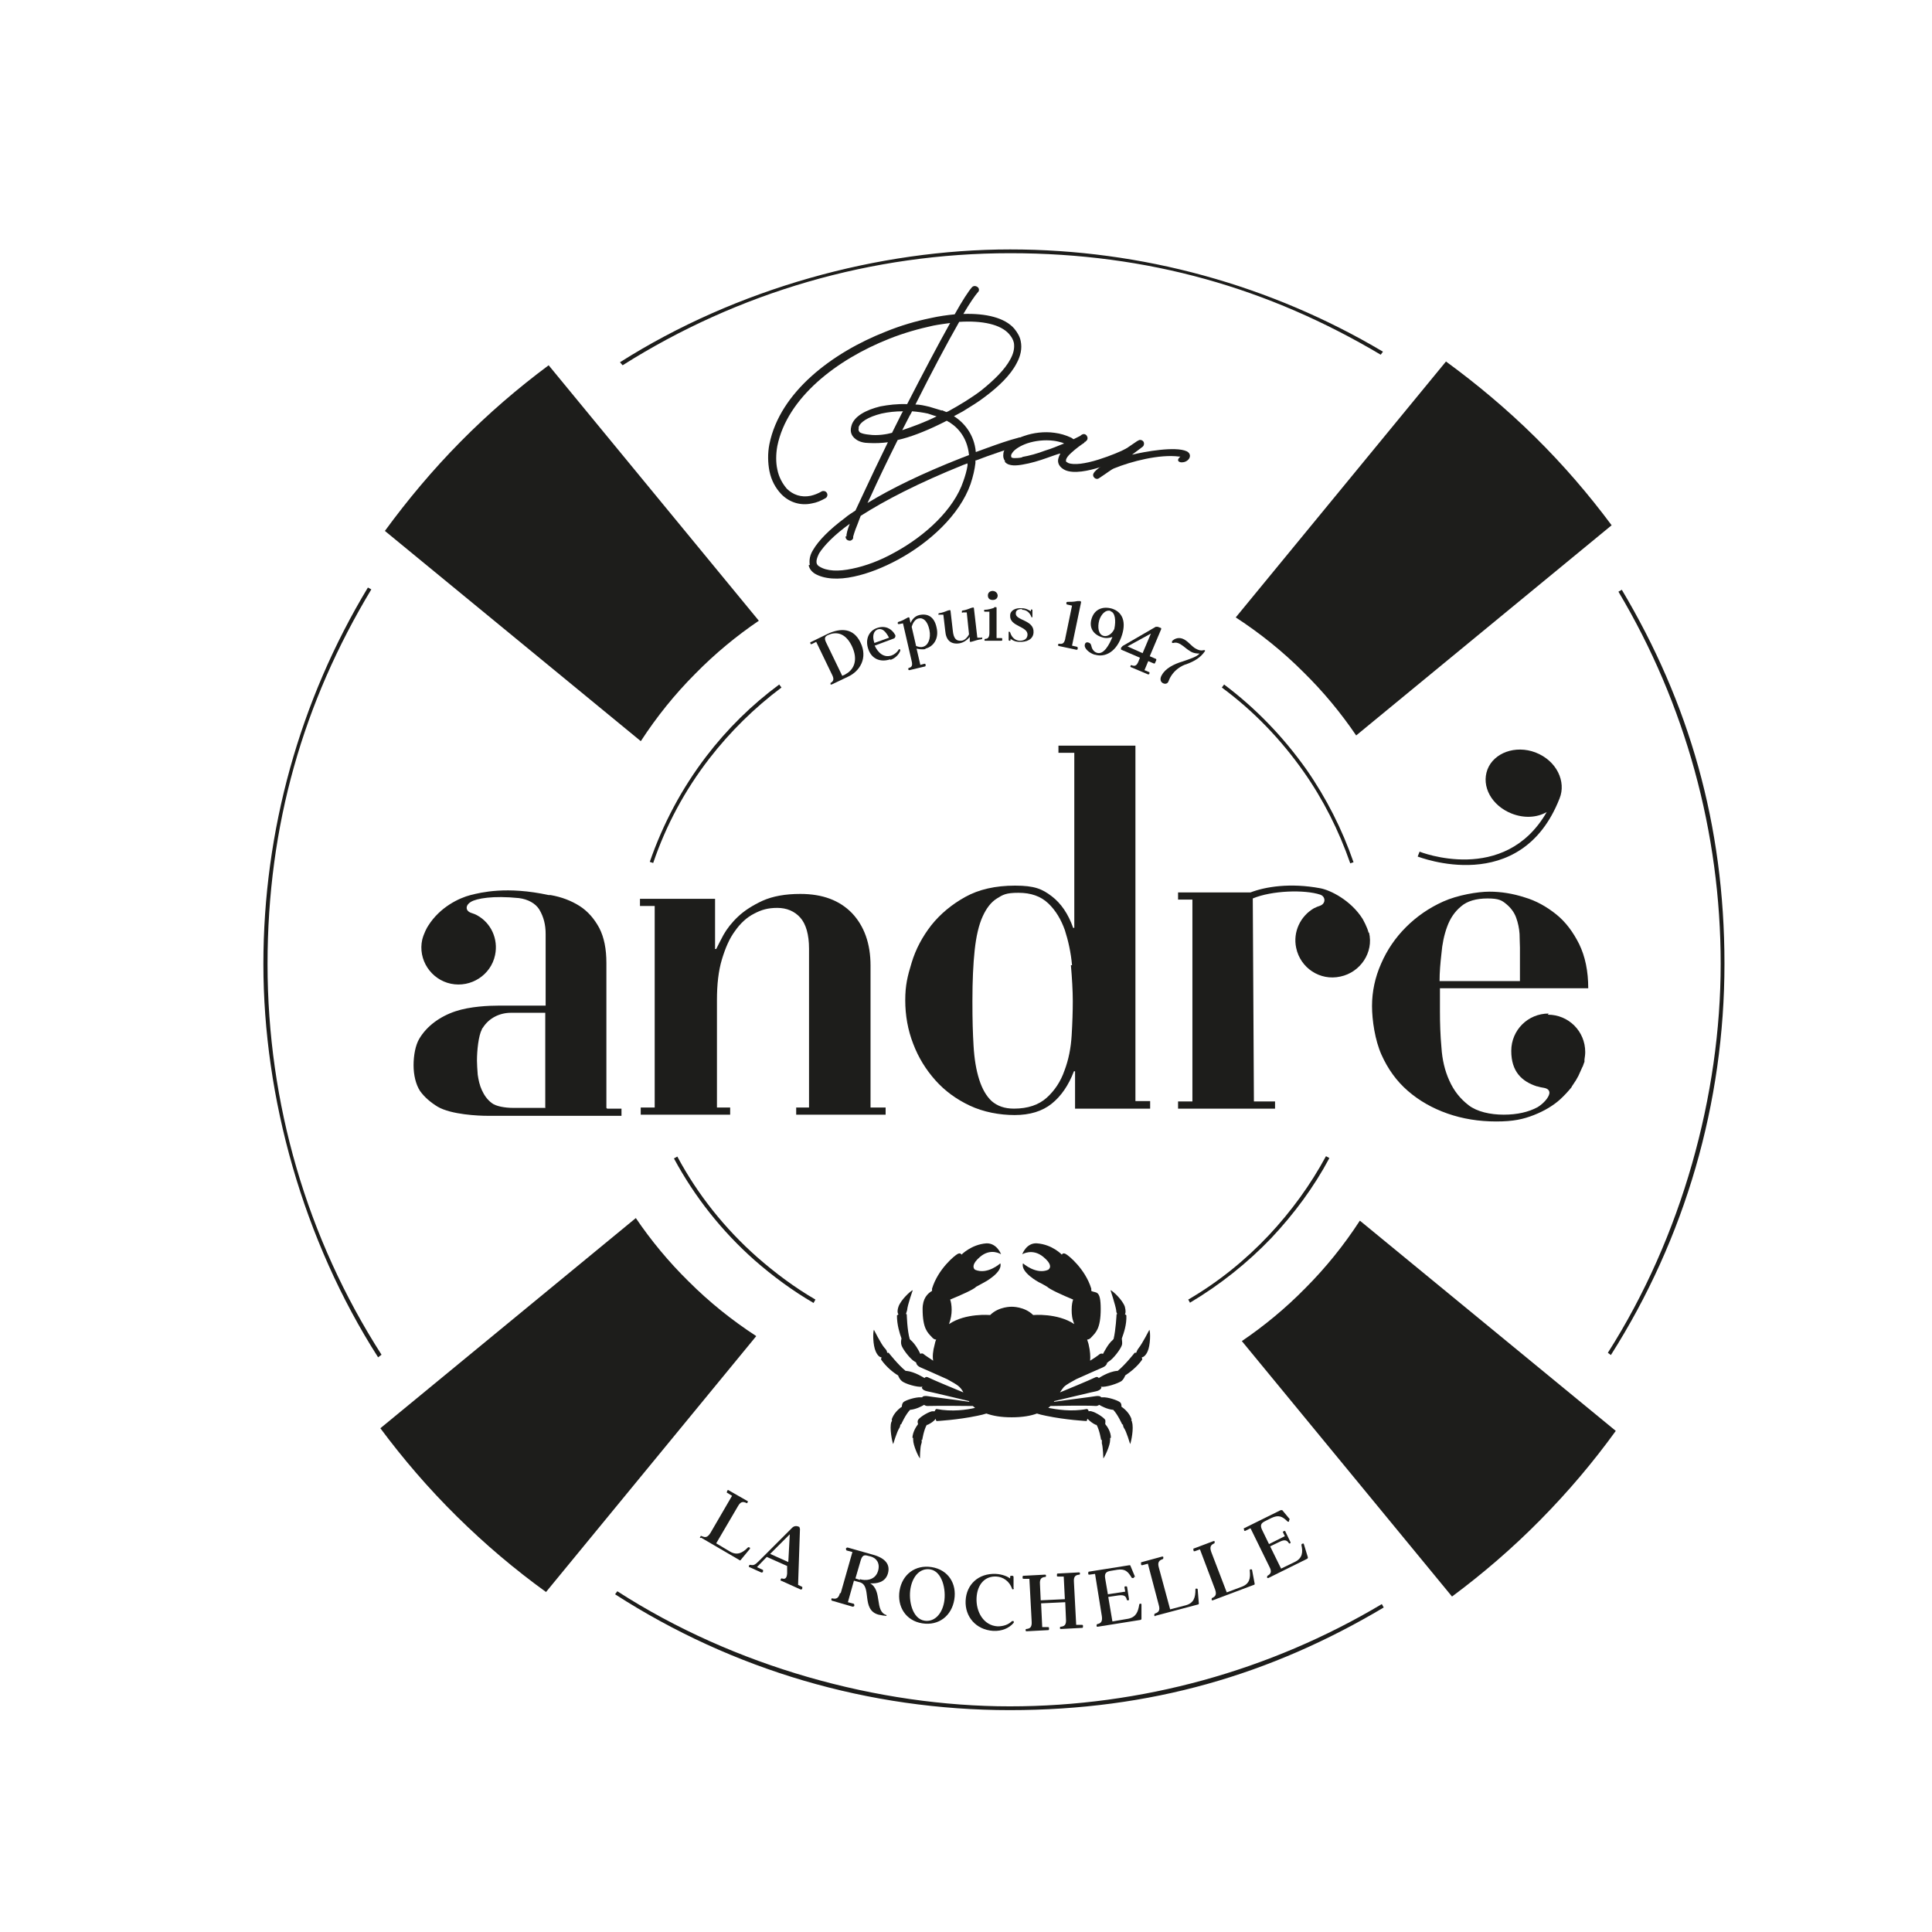 <?xml version="1.0" encoding="UTF-8"?>
<svg id="Calque_1" xmlns="http://www.w3.org/2000/svg" version="1.1" viewBox="0 0 512 512">
  <!-- Generator: Adobe Illustrator 29.2.1, SVG Export Plug-In . SVG Version: 2.1.0 Build 116)  -->
  <defs>
    <style>
      .st0 {
        fill: #1d1d1b;
      }
    </style>
  </defs>
  <g>
    <path class="st0" d="M284.1,255.8c-.3-3.4-1-6.5-1.9-9.3-1-2.8-2.4-5.2-4.4-7.1-2-1.9-4.6-2.8-7.9-2.8s-4.1.5-5.7,1.5c-1.6,1-2.8,2.6-3.8,4.8-1,2.2-1.7,5.2-2.1,8.9-.4,3.7-.6,8.2-.6,13.5s.1,8.3.3,11.8c.2,3.5.7,6.5,1.5,9,.8,2.5,1.9,4.4,3.3,5.7,1.5,1.3,3.4,2,5.9,2,3.7,0,6.6-1,8.7-2.9,2.1-1.9,3.7-4.3,4.7-7.2,1.1-2.9,1.7-6,1.9-9.3.2-3.3.3-6.4.3-9.1s-.2-6.1-.5-9.5M304.8,291.9v1.9h-19.9v-9.9h-.3c-1.4,3.7-3.4,6.6-5.9,8.6-2.5,2-5.8,3-9.8,3s-8.3-.8-11.9-2.5c-3.6-1.7-6.6-3.9-9.1-6.7-2.5-2.8-4.5-6-5.9-9.7-1.4-3.6-2.1-7.5-2.1-11.5s.6-6.4,1.7-10c1.1-3.6,2.8-6.8,5.2-9.9,2.4-3,5.4-5.5,9-7.5,3.6-2,8-3,13.2-3s7.2.9,9.7,2.8c2.5,1.9,4.4,4.7,5.7,8.4h.3v-46.4h-4.2v-1.9h20.4v94.2h3.9Z"/>
    <path class="st0" d="M173.5,293.6v-53.5h-3.9v-1.9h19.9v13.3h.3c.4-.8,1-2,1.9-3.7.9-1.6,2.2-3.3,3.9-4.9,1.7-1.6,3.9-3,6.5-4.2,2.7-1.2,6-1.8,10-1.8,5.9,0,10.4,1.7,13.7,5.1,3.2,3.4,4.9,8,4.9,13.9v37.6h4v1.9h-23.7v-1.9h3.4v-42.1c0-3.7-.8-6.5-2.3-8.2-1.5-1.7-3.6-2.6-6.1-2.6s-4.2.5-6.1,1.5c-2,1-3.7,2.6-5.1,4.6-1.5,2-2.6,4.6-3.5,7.6-.9,3-1.3,6.6-1.3,10.7v28.5h3.5v1.9h-23.7v-1.9h3.9Z"/>
    <path class="st0" d="M382,252.7c.2-2.5.7-4.9,1.5-7.1.8-2.2,2-4,3.7-5.4,1.6-1.4,4-2.1,7-2.1s3.8.5,5,1.5c1.2,1,2.1,2.2,2.6,3.6.5,1.4.8,2.8.9,4.3,0,1.4.1,2.6.1,3.6v8.9h-21.3c0-2.3.2-4.7.5-7.3M410.4,268.6c-5.5,0-9.9,4.4-9.9,9.9s2.8,8.1,6.8,9.4c0,0,0,0,0,0,0,0,0,0,.1,0,.6.2,1.2.3,1.8.4,1.1.2,1.5.8,1.4,1.5-.2,1.1-1.5,2.6-3.1,3.6-2.4,1.3-5.4,2-9,2s-7.1-.8-9.3-2.5c-2.2-1.7-3.9-3.8-5.1-6.5-1.2-2.6-1.9-5.6-2.1-8.8-.3-3.2-.4-6.5-.4-9.7v-6h39.3c0-4.5-.8-8.4-2.4-11.7-1.6-3.2-3.6-5.9-6.1-7.9-2.5-2-5.3-3.6-8.4-4.5-3.1-1-6.2-1.5-9.3-1.5s-8.4.9-12.2,2.6c-3.8,1.7-7.1,4-9.9,6.8-2.8,2.8-5,6-6.6,9.7-1.6,3.6-2.4,7.4-2.4,11.2s.8,9.1,2.5,12.9c1.7,3.8,4,7,7,9.6,3,2.6,6.5,4.6,10.5,6,4,1.4,8.3,2.1,12.9,2.1s7.2-.6,10-1.7c2.8-1.1,5.1-2.5,6.9-4.1,1.2-1.1,2.2-2.2,3.1-3.3,0,0,0,0,0-.1.1-.2.3-.4.4-.6.5-.7,1-1.5,1.4-2.3,0,0,0,0,0,0,.3-.7.6-1.3.9-2,0-.1.1-.2.2-.4.2-.4.3-.9.5-1.3,0,0,0-.2,0-.3,0,0,0,0,0,0,0,0,0-.1,0-.2,0,0,0,0,0-.1h0c.1-.7.2-1.3.2-2,0-5.5-4.4-9.9-9.9-9.9"/>
    <path class="st0" d="M144.4,293.6s-7.4,0-8.5,0c-2,0-4.5-.4-5.6-1.3-1.2-.9-2-2.1-2.6-3.4-.6-1.3-.9-2.7-1.1-4.1-.1-1.4-.2-2.7-.2-3.7,0-2.7.4-6.6,1.3-8.3,0-.2.2-.3.3-.5,1.6-2.5,4.4-3.9,7.4-3.9h9.1v25.3ZM160.7,293.6c0,0,0-38.4,0-38.4,0-3.7-.6-6.8-1.9-9.3-1.3-2.4-3-4.4-5.2-5.8-2.2-1.4-4.8-2.4-7.7-2.9-.2,0-.3,0-.5,0h0c-11.1-2.4-17.9-.7-20.7,0-3.1.8-8.1,3.2-11.2,8.1-.3.4-1.2,2.1-1.6,3.7-1.2,5.3,2.3,10.6,7.6,11.7,5.3,1.1,10.6-2.3,11.7-7.6.9-4.3-1.1-8.5-4.7-10.5,0,0,0,0,0,0,0,0,0,0,0,0-.5-.3-1.1-.5-1.7-.7-1.6-.6-1.4-2.1,0-2.9,1.5-.9,5.8-1.7,12.7-1h0c2.4.3,4.4,1.4,5.4,3,1.2,2,1.7,4.1,1.7,6.5v19h-12.4c-2.6,0-7.6.2-11.5,1.5-2.1.7-4,1.7-5.6,2.9-1.6,1.2-3,2.7-4,4.4-1,1.7-1.5,4.4-1.5,7s.6,5.1,1.7,6.8c1.2,1.7,2.9,3.1,4.7,4.2,3.6,2.1,10.9,2.4,13.1,2.4h1.2s21.3,0,21.3,0h13.1v-1.9h-3.8Z"/>
    <path class="st0" d="M362.7,247.2c-.4-1.6-1.4-3.3-1.6-3.7-3.1-4.9-8.5-7.6-11.2-8.1-8-1.5-14.6-.4-18.5,1.1h-19.2v1.9h3.8v53.5h-3.8v1.9h25.7v-1.9h-5.6l-.3-53.8c5-2.1,13.7-2.4,17.9-1,1.4.5,1.5,2.3,0,2.9-.6.2-1.1.4-1.7.7,0,0,0,0,0,0,0,0,0,0,0,0-3.6,2.1-5.6,6.3-4.7,10.5,1.1,5.3,6.3,8.8,11.7,7.6,5.3-1.1,8.9-6.4,7.6-11.7"/>
    <path class="st0" d="M409.9,215.2c-2.6,1.5-6,1.7-9.3.4-5.3-2.1-8.1-7.2-6.4-11.7,1.7-4.4,7.4-6.5,12.7-4.5,5.7,2.2,8.2,7.8,6.4,12.2-10.3,26.3-37.4,15.4-37.6,15.4l.5-1.3s22.5,9,33.7-10.5"/>
  </g>
  <path class="st0" d="M304.6,352.4s-1.9,3.7-2.8,4.8c-.4.5-.6,1-.7,1.3-.1,0-.3,0-.4,0,0,0-2.6,3.3-4.5,4.8,0,0-.2,0-.2,0-2.3.2-4.8,1.9-4.8,1.9-.4-.5-.9-.2-.9-.2-2.1,1-7,3-9.4,4,.3-.5.7-1,1-1.4.8-.8,2.1-1.4,3.3-2.1,3.1-1.4,6.3-2.8,7-3.1,1.2-.5,1.2-1.3,1.2-1.3,0,0,0,0,0,0,.2,0,.3-.2.3-.2,1.3-.7,3.3-3.4,3.6-4.4.2-.6,0-1.3,0-1.8.5-1.4,1.3-3.6,1.2-6.1,0,0-.1-.2-.4-.3.2-.2.3-.8,0-2-.6-1.8-3.2-4.2-3.8-4.4,0,0,1.3,4,1.5,5.3,0,.4.1.8.3,1,0,0-.1,0-.2.1,0,0-.2,4.2-.8,6.6,0,0-.1,0-.2.2-1.2,1-2.1,2.8-2.6,3.7-.4-.2-.8,0-.8,0-.6.5-1.5,1.1-2.6,1.8.1-1.2,0-2.6-.4-4.3-.1-.5-.3-.9-.4-1.3.4,0,.8-.2,1.2-.7,1-1.1,2.4-2.1,2.4-7.4s-1.3-4.1-2.5-4.8c0-.4,0-.6,0-.6-1.6-5.2-6-8.8-6.8-9.2-.8-.4-1,.2-1,.2,0,0-2.5-2.7-6.6-3-2.8-.2-3.9,2.9-3.9,2.9,0,0,2.7-1.7,5.6.7,2.2,1.8,1.9,2.8,1.5,3.2-.1.1-.2.2-.2.2-3.2,1.4-6.7-1.7-6.7-1.7-.7,2.4,4.2,5,4.2,5,.5.2,2.2,1.2,2.2,1.2.7.7,4,2.2,6.9,3.4-.2.5-.4,1.4-.4,2.7s.1,2.4.7,3.8c-4.5-3-10.9-2.4-10.9-2.4-2.3-2.3-5.7-2.2-5.7-2.2,0,0-3.4-.1-5.7,2.2,0,0-6.5-.6-10.9,2.4.5-1.4.7-2.6.7-3.8s-.2-2.2-.4-2.7c2.9-1.2,6.3-2.7,6.9-3.4,0,0,1.8-1,2.2-1.2,0,0,4.9-2.6,4.2-5,0,0-3.4,3.1-6.7,1.7,0,0,0,0-.2-.2-.3-.4-.6-1.4,1.5-3.2,2.9-2.5,5.6-.7,5.6-.7,0,0-1.1-3-3.9-2.9-4,.3-6.6,3-6.6,3,0,0-.2-.6-1-.2-.8.4-5.2,4-6.8,9.2,0,0,0,.3,0,.6-1.2.7-2.5,2-2.5,4.8,0,5.3,1.4,6.3,2.4,7.4.4.5.8.7,1.2.7-.2.4-.3.8-.4,1.3-.5,1.8-.6,3.2-.4,4.3-1-.7-2-1.3-2.6-1.8,0,0-.3-.3-.8,0-.4-.9-1.4-2.7-2.6-3.7,0,0-.1-.1-.2-.2-.7-2.3-.8-6.6-.8-6.6,0,0-.1,0-.2-.1.1-.3.2-.6.3-1,.1-1.4,1.5-5.3,1.5-5.3-.6.2-3.2,2.6-3.8,4.4-.4,1.2-.2,1.8,0,2-.2.2-.4.3-.4.3,0,2.5.7,4.7,1.2,6.1-.1.5-.2,1.2,0,1.8.3,1,2.3,3.7,3.6,4.4,0,0,.1,0,.3.2,0,0,0,0,0,0,0,0,0,.8,1.2,1.3.7.3,3.9,1.7,7,3.1,1.2.7,2.5,1.3,3.3,2.1.4.4.7.8,1,1.4-2.4-1-7.3-3-9.4-4,0,0-.5-.3-.9.2,0,0-2.6-1.7-4.8-1.9,0,0-.2,0-.2,0-1.9-1.5-4.5-4.8-4.5-4.8-.2,0-.3,0-.4,0,0-.4-.2-.8-.7-1.3-.9-1-2.8-4.8-2.8-4.8-.3.6-.3,4.1.5,5.8.6,1.3,1.2,1.5,1.5,1.5-.1.3-.1.6-.1.6,1.4,2,3.3,3.5,4.5,4.2.2.5.5,1.1,1,1.5.8.7,4,1.7,5.5,1.5,0,0,0,0,0,0,0,0-.1.1-.2.2,0,0,0,.7,1.4,1,1.1.2,7.3,1.7,11.1,2.6,0,0,0,.1.1.2-4.1-.6-9.9-1.3-11-1.5-1.4-.2-1.5.3-1.5.3,0,0,0,0,0,0-.2,0-.3,0-.3,0-1.5-.1-4.2.8-4.7,1.3-.3.3-.4.8-.4,1.2-.9.6-2.2,1.8-2.7,3.4,0,0,0,0,.1.2,0,.1-.1.3-.2.5-.5,1.5.2,5.1.5,5.8,0,0,1-3.3,1.6-4.2.2-.3.3-.7.3-1,0,0,.2,0,.2,0,0,0,1.2-2.7,2.4-3.9,0,0,.1,0,.2,0,1.5-.2,2.8-.9,3.5-1.3.4.3.8.3.8.3,3-.1,11.5,0,11.5,0,.2,0,.5,0,.6,0,.2.2.4.3.6.5-2.1.5-6.1,1.1-10.2.3,0,0-.3,0-.5.6-.4,0-.7,0-.7,0-1.3.3-3.4,1.7-3.7,2.3-.2.3-.1.8,0,1.1-.6.8-1.4,2.1-1.5,3.6,0,0,0,0,.2.1,0,.1,0,.3,0,.5,0,1.4,1.3,4.3,1.8,4.9,0,0,0-3.1.4-4,.1-.3.1-.7,0-.9,0,0,.1,0,.2,0,0,0,.4-2.6,1.2-4,0,0,.1,0,.2,0,.9-.4,1.7-1,2.2-1.6,0,.2,0,.4.2.6,0,0,5.6-.3,10.8-1.4,1-.2,1.8-.4,2.4-.6,1.7.6,3.8,1,6.7,1s5.1-.4,6.7-1c.6.2,1.4.4,2.4.6,5.2,1.1,10.8,1.4,10.8,1.4,0-.2.1-.4.2-.6.5.5,1.3,1.2,2.2,1.6,0,0,.1,0,.2,0,.8,1.4,1.2,4,1.2,4,0,0,.1,0,.2,0,0,.3,0,.6,0,.9.3.9.4,4,.4,4,.4-.5,1.8-3.4,1.8-4.9,0-.2,0-.4,0-.5.1,0,.2-.1.2-.1,0-1.5-.9-2.9-1.5-3.6,0-.3.1-.8,0-1.1-.3-.6-2.4-2-3.7-2.3,0,0-.3-.1-.7,0-.1-.6-.5-.6-.5-.6-4.1.8-8.1.1-10.2-.3.2-.2.4-.3.6-.5.2,0,.4,0,.6,0,0,0,8.5-.2,11.5,0,0,0,.4,0,.8-.3.7.4,2,1.1,3.5,1.3,0,0,.1,0,.2,0,1.2,1.2,2.4,3.9,2.4,3.9,0,0,.2,0,.2,0,0,.3.1.7.3,1,.6.8,1.6,4.2,1.6,4.2.3-.7,1-4.2.5-5.8,0-.2-.1-.4-.2-.5,0-.1.1-.2.1-.2-.5-1.6-1.8-2.8-2.7-3.4,0-.4,0-.9-.4-1.2-.6-.5-3.2-1.4-4.7-1.3,0,0-.1,0-.3,0,0,0,0,0,0,0,0,0-.1-.5-1.5-.3-1.1.2-6.9.9-11,1.5,0,0,0-.1.1-.2,3.9-.9,10-2.4,11.1-2.6,1.3-.3,1.4-1,1.4-1,0,0-.1-.1-.2-.2,0,0,0,0,0,0,1.5.2,4.6-.9,5.5-1.5.5-.4.8-1,1-1.5,1.2-.8,3.1-2.2,4.5-4.2,0,0,0-.2-.1-.6.2,0,.9-.2,1.5-1.5.8-1.7.8-5.2.5-5.8"/>
  <g>
    <path class="st0" d="M224,178.7c2.2-1.1,3.6-3.7,1.7-7.6-1.8-3.6-4.3-3.7-6.3-2.8h0c-.8.4-1,.8-.5,1.9l4.3,8.9.9-.4ZM220.5,178.8l-4.2-8.7-1.2.6c-.1,0-.2,0-.3,0v-.2c-.2-.1-.1-.2,0-.3l4.5-2.2c3.6-1.7,6.9-1.5,8.7,2.2,2.1,4.2-.2,7.7-3.2,9.1l-4.4,2.1c-.1,0-.2,0-.3,0h0c0-.2,0-.3,0-.4.7-.4,1-.9.5-2"/>
    <path class="st0" d="M235.6,169c-.9-1.7-1.8-2.6-3-2.2-1.1.4-1.5,1.8-.9,3.5,0,0,0,.1,0,.1l3.9-1.4ZM236,174.7c-2.6.9-5,0-5.9-2.7-.9-2.6.2-4.9,2.4-5.6,2.1-.7,3.8.2,4.7,1.8.2.3.1.8-.3,1l-5.1,1.9c.9,1.9,2.4,3.3,4.5,2.6.8-.3,1.5-.9,1.9-1.6,0-.1.2-.1.3,0h0c0,0,.1.2.1.3-.4,1.1-1.4,2.1-2.7,2.5"/>
    <path class="st0" d="M242.8,171.2c.5.2,1.2.4,1.8.2,1.3-.3,2.2-2.1,1.7-4.5-.5-2.3-1.6-3.3-2.9-3-.9.2-1.5,1.2-1.8,2.2l1.2,5.2ZM245.3,172c-1,.2-1.8,0-2.4-.1l1,4.3,1.1-.3c.1,0,.2,0,.3.2v.2c0,.1,0,.2-.1.3l-4.2,1c-.1,0-.2,0-.3-.2h0c0-.2,0-.4.2-.4.7-.2,1-.6.7-1.8l-2.3-10-1.1.2c-.1,0-.2,0-.3-.2h0c0-.2,0-.3.2-.4.8-.2,1.7-.7,2.2-1,.1,0,.3-.2.4-.2h0c.1,0,.2,0,.3.1l.3,1.4c.4-.9,1.1-1.8,2.3-2.1,2.2-.5,4,.4,4.6,3.3.7,2.9-.8,5.1-3,5.6"/>
    <path class="st0" d="M255.1,162.4c-.1,0-.2,0-.2-.2h0c0-.3,0-.4.2-.4.8-.1,1.8-.5,2.3-.7.1,0,.3-.1.4-.1h.1c.1,0,.2,0,.2.2l.9,7.8h1.1c.1-.2.2,0,.2,0h0c0,.3,0,.4-.2.4-.8.1-1.8.4-2.4.6-.1,0-.3.1-.4.1h-.1c-.1,0-.2,0-.2-.2v-1.1c-.7.8-1.6,1.5-2.8,1.7-2.2.3-3.5-.8-3.7-3.3l-.5-4.3h-1.1c-.1.1-.2,0-.2,0h0c0-.3,0-.4.2-.4.8-.1,1.8-.5,2.3-.7.1,0,.3-.1.4-.1h.1c.1,0,.2,0,.2.2l.6,5.2c.2,2.1.9,2.8,2.2,2.7.9,0,1.7-.9,2.1-1.7l-.6-5.8h-1.1Z"/>
    <path class="st0" d="M263,156.6c.7,0,1.3.4,1.4,1.2,0,.8-.6,1.2-1.3,1.2-.8,0-1.3-.4-1.3-1.2,0-.7.5-1.2,1.3-1.2M263.5,160.9c.1,0,.3,0,.4,0h0c.1,0,.2,0,.2.2v8c.1,0,1.3,0,1.3,0,.1,0,.2,0,.2.2v.3c0,.1,0,.2-.2.2h-4.3c-.1,0-.2,0-.2-.1h0c0-.3,0-.3.2-.4.7,0,1.1-.4,1.1-1.6v-5.6c0,0-1.2,0-1.2,0-.1,0-.2,0-.2-.2h0c0-.3,0-.3.2-.3.8,0,1.8-.3,2.4-.5"/>
    <path class="st0" d="M270.8,161.4c-.9,0-1.6.3-1.6,1.1-.2,2,4.9,1.7,4.7,5.1-.1,1.9-1.9,2.6-3.8,2.5-1.1,0-1.9-.5-2.3-.8v.3c0,.1,0,.2-.2.2h-.1c-.1,0-.2-.1-.2-.2v-2c0-.1,0-.2.1-.2.1,0,.2,0,.3.2.5,1.6,1.6,2.2,2.6,2.2,1,0,1.9-.4,2-1.5.2-2.4-4.8-2.2-4.6-5.2,0-1.3,1.4-2.1,3.2-1.9,1,0,1.8.5,2.3.8v-.3c0-.1,0-.2.2-.2h0c.1,0,.2.1.2.2v1.7c0,.1,0,.2-.1.2-.1,0-.2,0-.2-.2-.5-1.2-1.4-1.8-2.4-1.8"/>
    <path class="st0" d="M282.3,169.2l1.8-8.7-1.3-.3c-.1,0-.2-.1-.2-.3v-.2c0-.1.2-.2.3-.2,1,0,1.6,0,2.6-.2.1,0,.3,0,.4,0h.4c.1,0,.2.2.2.3l-2.4,11.5,1.3.3c.1,0,.2.1.2.3v.3c0,.1-.2.2-.3.2l-4.7-1c-.1,0-.2-.1-.2-.3h0c0-.2.1-.3.3-.3.8.1,1.3,0,1.6-1.3"/>
    <path class="st0" d="M294.3,161.9c-1.3-.4-2.5.9-3,2.5-.5,1.9-.2,3.7,1.1,4.1.9.3,2.2-.3,2.9-1.8.5-2.3.2-4.4-1-4.7M290.1,173.5c-1.4-.4-2.9-1.7-2.6-2.7.1-.5.5-.7,1-.5.4.1.6.4.7.8.1.6.5,1.6,1.5,1.9,1.8.6,3.3-2.2,4.1-4.2-.8.3-1.8.4-2.7.1-2.3-.7-3.6-2.5-2.8-5,.8-2.5,3-3.3,5.4-2.6,2.5.8,3.8,3.1,2.7,6.8-1.4,4.7-4.6,6.2-7.2,5.4"/>
    <path class="st0" d="M302.8,173.1l2.2-5.2h0s-6.2,3.4-6.2,3.4h0s4,1.8,4,1.8ZM304.9,174l1.4.6c.1,0,.2.2.1.4l-.3.7c0,.1-.2.2-.4.1l-1.4-.6-1,2.4,1.2.5c.1,0,.2.2.1.3v.2c-.2.1-.3.2-.4.1l-4.5-1.9c-.1,0-.2-.2-.1-.3h0c0-.2.2-.3.3-.2.8.3,1.3.2,1.8-1l.4-1-4.9-2.1c-.1,0-.2-.2-.1-.4v-.2c.2-.1.3-.3.4-.4l8.8-5.1c.1,0,.3,0,.5,0l.8.3c.1,0,.2.2.1.4l-3,7.1Z"/>
    <path class="st0" d="M314.1,176.1c-2,.8-3.2,2.1-3.9,3.3-.3.5-.4.9-.6,1.3-.3.6-1,.6-1.5.3-.8-.5-.6-1.5-.2-2.1.9-1.7,3.1-2.9,5.5-3.6,2-.7,3.7-1.2,4.5-2.1h0c-.8,0-1.6-.1-2.3-.5-1.2-.7-1.8-1.4-2.8-2-.7-.4-1.3-.5-1.9-.3-.1,0-.2,0-.3,0h0c0-.2,0-.4,0-.5.7-.7,1.9-1.2,3.3-.4,1.2.7,2,1.9,3,2.4.7.4,1.4.6,2,.4.1,0,.3,0,.4,0h0c0,.1.1.2,0,.3-1.1,1.6-2.6,2.6-5.1,3.5"/>
  </g>
  <path class="st0" d="M249.6,108.7l1.2.5.5-.2c3.1-1.7,6.2-3.6,8.7-5.5,3.5-2.8,6.3-5.6,7.7-8.2.9-1.6,1.2-3,1-4.4-.2-.9-.6-1.6-1.3-2.4-2.2-2.5-7-3.6-13.2-3.2-3.2,5.6-7.4,13.5-11.6,21.9,1.2,0,2.4.3,3.7.6,1.1.3,2.2.7,3.3,1M248.4,110.4l-1-.3c-.5-.2-1-.3-1.5-.5-1.4-.3-2.8-.5-4.2-.6-.2.5-.5.9-.7,1.3l-1.9,3.7c2.7-.9,6-2.1,9.2-3.7h.2ZM256.8,120.6c-.5-5.2-3.6-7.9-5.9-9.1l-1.8.9c-4.1,2-8,3.5-11.2,4.2-2.7,5.4-5.2,10.6-7.1,14.8l-.9,1.9c6.2-3.8,14.4-7.8,24.8-11.9l2.1-.8ZM227.6,113.3c-.2.7,0,1,.3,1.3.5.3,1.4.5,2.5.6,2.1.3,4.6-.1,6-.5l2.6-5.2.3-.5c-2,0-3.9.2-5.7.6-3.6.9-5.8,2.3-6.1,3.8M224.3,142.2c0-.7.3-1.9.9-3.4-4.3,3.1-6.8,5.8-8.1,7.8-.7,1.4-1.2,2.8,0,3.5,2,1.3,5.1,1.4,8.8.6,3.4-.7,7.3-2.1,11.2-4.3,8.1-4.4,15.7-11.4,18.2-18.9.5-1.4.9-2.8,1.1-4.1v-.6c0,0-1.1.4-1.1.4-11.9,4.8-20.8,9.4-27.2,13.5-.3.8-.6,1.5-.8,2.1-1,2.4-1.1,3.2-1.2,3.4v.3c0,.4-.4.7-.8.8-.6,0-1.1-.3-1.2-.9,0,0,0-.2,0-.3M214.6,149.7c-.2-1.2,0-2.6.9-4,1.4-2.4,4.2-5.3,8.5-8.5.8-.7,1.8-1.3,2.7-1.9l2.2-4.7c1.8-3.9,4-8.5,6.4-13.4-1.5.2-3.3.3-5,.2-1.3,0-2.6-.3-3.5-1-1.1-.8-1.6-1.9-1.2-3.4.6-2.7,4-4.4,7.7-5.3,2.1-.4,4.5-.7,7.1-.6,4-7.8,8.1-15.6,11.4-21.5-1.4.2-3,.4-4.5.7-3.7.8-7.7,1.9-11.7,3.5-13.9,5.5-27,15.6-29.6,28.4-.4,2.2-.4,4.4,0,6.2.4,2.1,1.4,3.8,2.5,5.1,1.6,1.6,3.8,2.4,6.3,1.9.9-.2,2-.6,3-1.2.5-.2,1.1,0,1.3.4.3.4.2,1.1-.3,1.4-1.2.7-2.4,1.2-3.6,1.4-3.1.7-6.1-.3-8.2-2.5-1.5-1.6-2.6-3.6-3.1-6.1-.4-2.1-.5-4.6,0-7.1,2.8-13.9,16.8-24.3,30.8-29.8,3.9-1.6,8-2.8,11.9-3.6,2.2-.5,4.4-.8,6.4-1,2-3.6,3.7-6.2,4.6-7.2.4-.4,1-.4,1.5,0,.4.3.5,1,0,1.4-.7.8-2.1,2.8-3.8,5.7,6-.2,11,1,13.5,3.9.9,1.1,1.5,2.2,1.7,3.3.4,1.9,0,3.9-1.1,5.9-1.6,3.1-4.7,6.1-8.3,8.8-1.8,1.4-3.8,2.6-5.9,3.9l-2.4,1.3c2.6,1.6,5.4,4.8,5.8,9.5l3.3-1.2c2.5-.9,5.3-1.9,8-2.6.5-.2,1.1,0,1.2.6.2.5,0,1.1-.6,1.3-4.2,1.4-8.2,2.7-11.8,4.1h-.2c0,.1,0,.7,0,.7-.2,1.7-.6,3.5-1.3,5.6-2.9,8.2-10.9,15.5-19.2,20-3.9,2.1-7.9,3.7-11.7,4.5-4.1.9-7.9.7-10.4-.8-.9-.6-1.4-1.3-1.6-2.2"/>
  <path class="st0" d="M270.9,121.1c1.8-.3,4-.9,6.1-1.7,1.7-.5,3.3-1.2,4.8-1.8h.2c0-.1-.5-.3-.5-.3-.7-.2-1.5-.4-2.3-.5-2.4-.3-4.9,0-7,.7-1.7.6-3,1.4-3.7,2.2-.3.4-.7.9-.5,1.3v.2c.1,0,.2.2.8.2.5,0,1.2,0,2.1-.2M266.4,122.3c-.5-.7-.6-1.3-.5-2,0-.7.5-1.5,1.1-2.1,1-1.1,2.6-2.1,4.5-2.7,2.3-.8,5.2-1.2,8-.8,1.5.2,2.9.6,4.4,1.3l.6.4h0s1.8-.9,1.8-.9h0c0,0,.1-.1.1-.1.2-.1.2-.2.3-.2h0c1.1-.7,2.1,1,1.1,1.7l-.2.2h-.2c0,.1,0,.2,0,.2-.8.5-2.3,1.6-3.5,2.7-.9.8-1.4,1.5-1.4,2,0,.2,0,.3,0,.3,0,0,.2.2.6.4,1.5.6,4.5.2,8-.9,3.2-1,6.2-2.3,7.1-2.8.5-.3,1.1-.1,1.4.4.3.5.1,1.1-.4,1.4-1.1.6-4.3,2-7.6,3-3.2,1-7,1.8-9.3.8-1.5-.7-2.2-1.9-1.8-3.2.1-.4.3-.8.5-1.2h0c0-.1-1.7.5-1.7.5l-1.7.6c-2.2.8-4.6,1.5-6.5,1.8-1.6.3-3.7.5-4.7-.6l-.2-.2Z"/>
  <path class="st0" d="M301.6,116.8c.4-.4,1.1-.2,1.4.2.3.4.2,1.1-.2,1.4l-2.8,2.1c3.3-.8,11.5-2.3,14.5-.9,1.2.6,1,1.8.2,2.4-1.2,1-3.4.5-2.1-.8l.2-.2h-.3c-5.2-.7-12.8,1.3-17.2,3.1-.8.3-1.7,1.1-4,2.6-.9.7-2.1-.5-1.4-1.4.3-.6,1.9-2,11.6-8.5"/>
  <g>
    <path class="st0" d="M185.6,407.6c-.1,0-.2-.2,0-.3h0c0-.3.2-.3.4-.2.9.4,1.5.4,2.3-.9l5.7-9.8-1.3-.8c-.1,0-.2-.2,0-.3v-.3c.2-.1.4-.2.5,0l4.9,2.8c.1,0,.2.2,0,.3h0c0,.3-.2.3-.3.2-.9-.4-1.5-.4-2.2.8l-5.8,9.9,3.7,2.2c1.9,1.1,3.3.3,4.7-1.1.1-.1.3-.1.4,0h.1c.1.2.1.3,0,.4l-2.4,2.9c0,.1-.2.2-.4,0l-10.1-5.9Z"/>
    <path class="st0" d="M208.9,414.1l.4-7.5h0s-5.2,5.2-5.2,5.2l4.9,2.2ZM201.3,413.5l8.6-8.6c.5-.5,1.1-.6,1.8-.3.2,0,.2.3.3.6l-.5,14.8,1,.5c.1,0,.2.2.1.3v.3c-.2.1-.3.2-.5.1l-5.1-2.3c-.2,0-.2-.2-.1-.3h0c0-.3.2-.3.3-.3.9.3,1.3-.1,1.4-1.3v-2c0,0-5.4-2.4-5.4-2.4l-2.6,2.7,1.5.7c.1,0,.2.2.1.3v.3c-.2.1-.3.2-.5.1l-3.1-1.4c-.2,0-.2-.2-.1-.3h0c0-.3.2-.3.4-.3.8.2,1.2,0,2.2-1"/>
    <path class="st0" d="M227.9,418.5c1.2.4,4,.5,4.8-2.2.6-2.1-.5-3.4-1.9-3.8l-.8-.2c-1-.3-1.5-.1-1.9,1.2l-1.4,4.8,1.2.4ZM222.8,422.2l3.1-10.9-1.5-.4c-.1,0-.2-.2-.2-.3v-.3c.1-.1.3-.2.4-.2l6.7,1.9c3.3.9,4.7,2.6,4,5-.7,2.4-3,2.7-4.7,2.6h0c3.3,1.9,1.1,7.4,4.3,8.4,0,0,.1,0,0,.2,0,0,0,.1-.2,0-.3,0-1-.1-1.9-.3-4.7-1.3-1.6-7.7-5-8.6l-1.5-.4-1.6,5.7,1.5.4c.1,0,.2.2.2.3v.3c-.1.1-.3.2-.4.2l-5.5-1.6c-.1,0-.2-.2-.2-.3h0c0-.3.2-.4.3-.3,1,.2,1.6,0,2-1.4"/>
    <path class="st0" d="M245,429.5c2.5.4,4.6-1.6,5.2-4.9.6-3.3-.5-8.2-3.7-8.7-2.6-.4-4.6,1.7-5.2,5-.6,3.3.5,8.1,3.7,8.6M246.9,415.3c4.4.7,6.7,4.4,6,8.6-.7,4.3-4.1,7-8.5,6.3-4.4-.7-6.7-4.5-6-8.7.7-4.2,4.1-6.9,8.5-6.2"/>
    <path class="st0" d="M263.2,432.2c-4.6-.3-7.5-3.8-7.3-8,.2-4.3,3.4-7.3,8-7.1,1.8.1,3.1.7,3.8,1.2v-.5c0-.1.1-.2.3-.2h.3c.1,0,.3.1.3.3v3c.2.1,0,.2-.1.3h0c-.1,0-.3,0-.3-.2-.7-2-2.4-3.1-4.1-3.2-3.1-.2-5.1,2.1-5.3,5.6-.2,3.8,1.9,7.4,5.6,7.6,1.6,0,2.9-.5,3.8-1.4.1,0,.3,0,.4,0h0c.1.2.1.4,0,.5-1.2,1.4-3.1,2.2-5.3,2.1"/>
    <path class="st0" d="M282.5,429.2l-.2-4.6-6.4.3.3,6.3h1.5c.1,0,.3,0,.3.2v.3c0,.1,0,.3-.2.3l-5.7.3c-.1,0-.3,0-.3-.2h0c0-.3,0-.4.2-.4,1-.1,1.5-.5,1.4-2l-.6-11.3h-1.5c-.1,0-.3,0-.3-.2v-.3c0-.1,0-.3.2-.3l5.7-.3c.1,0,.3,0,.3.2h0c0,.3,0,.4-.2.4-1,.1-1.5.5-1.4,1.9l.2,4.3,6.4-.3-.3-6h-1.5c-.2,0-.3,0-.3-.2v-.3c0-.1,0-.3.2-.3l5.6-.3c.1,0,.3,0,.3.2h0c0,.3,0,.4-.2.4-1,.1-1.5.5-1.4,1.9l.6,11.4h1.5c.1,0,.3,0,.3.2v.3c0,.1,0,.3-.2.3l-5.6.3c-.2,0-.3,0-.3-.2h0c0-.3,0-.4.2-.4,1-.1,1.5-.5,1.4-2"/>
    <path class="st0" d="M300.5,417.9c0,.1,0,.3-.1.3h-.1c-.1,0-.3,0-.4-.1-1-1.7-1.8-2.4-3.8-2.1l-1.8.3c-1.1.2-1.7.6-1.4,2.1l.7,4.1,4.6-.7-.2-1.1c0-.1,0-.3.2-.3h.2c.1,0,.3,0,.3.2l.5,3.2c0,.1,0,.3-.2.3h-.1c-.1,0-.3,0-.3-.2-.2-.9-.7-1.3-2.2-1.1l-2.7.4,1.1,6.5,4.1-.7c2.2-.4,2.7-1.9,3-3.7,0-.2.1-.3.3-.3h.1c.1,0,.2,0,.2.2v3.8c0,.2-.2.3-.3.3l-11.3,1.8c-.1,0-.3,0-.3-.2h0c0-.3,0-.4.2-.5,1-.2,1.4-.7,1.2-2.1l-1.8-11.2-1.5.2c-.1,0-.3,0-.3-.2v-.3c0-.1,0-.3.2-.3l10.7-1.7c.1,0,.3,0,.3.2l1.2,2.9Z"/>
    <path class="st0" d="M306.2,428.3c-.1,0-.3,0-.3-.2h0c0-.3,0-.4.2-.5.9-.3,1.4-.8,1-2.2l-2.9-11-1.5.4c-.1,0-.3,0-.3-.2v-.3c-.1-.1,0-.3.1-.3l5.5-1.5c.1,0,.3,0,.3.2h0c0,.3,0,.4-.2.5-.9.3-1.4.8-1,2.2l3,11.1,4.2-1.1c2.1-.6,2.5-2.1,2.5-4.1,0-.2,0-.3.2-.3h.1c.1,0,.3,0,.3.2l.3,3.7c0,.1,0,.3-.2.3l-11.3,3Z"/>
    <path class="st0" d="M321.4,424.1c-.1,0-.3,0-.3-.1h0c0-.3,0-.4.1-.5.9-.4,1.3-.9.8-2.3l-4-10.6-1.4.5c-.1,0-.3,0-.3-.1v-.3c-.2-.1,0-.3,0-.3l5.3-2c.1,0,.3,0,.3.1h0c0,.3,0,.4-.1.5-.9.4-1.3.9-.8,2.3l4.1,10.7,4-1.5c2.1-.8,2.3-2.3,2.1-4.3,0-.2,0-.3.2-.3h.1c.1,0,.3,0,.3.1l.7,3.7c0,.1,0,.3-.2.3l-10.9,4.1Z"/>
    <path class="st0" d="M341.6,402.9c.1.1,0,.2,0,.3h0c-.1.1-.3.1-.4,0-1.4-1.4-2.4-1.8-4.3-.9l-1.6.8c-1,.5-1.5,1-.8,2.4l1.8,3.7,4.2-2.1-.5-1c0-.1,0-.3.1-.3h.2c.1-.2.3-.1.3,0l1.4,2.9c0,.1,0,.3-.1.3h0c-.1.1-.3,0-.3,0-.5-.8-1.1-1.1-2.5-.4l-2.5,1.2,2.9,5.9,3.7-1.8c2-1,2.1-2.6,1.7-4.4,0-.2,0-.3.2-.4h.1c.1-.1.3,0,.3,0l1.1,3.6c0,.1,0,.3-.2.4l-10.3,5.1c-.1,0-.3,0-.3-.1h0c0-.3,0-.4.1-.5.9-.5,1.2-1.1.5-2.4l-5-10.2-1.4.7c-.1,0-.3,0-.3-.1v-.3c-.2-.1-.1-.3,0-.3l9.7-4.8c.1,0,.3,0,.4,0l2,2.4Z"/>
  </g>
  <path class="st0" d="M215.6,345.3c-5.5-3.2-10.8-7.1-15.6-11.3-8.7-7.7-15.9-16.8-21.4-27l.9-.5c5.4,10.1,12.6,19.1,21.2,26.7,4.8,4.2,9.9,8,15.4,11.2l-.5.9ZM315.4,345.3l-.5-.9c7.9-4.6,15.1-10.4,21.4-17.1,5.9-6.3,11-13.3,15.1-20.9l.9.5c-4.1,7.7-9.3,14.7-15.3,21.1-6.4,6.7-13.7,12.5-21.6,17.2ZM357.8,228.7c-3-8.6-7.1-16.8-12.4-24.3-6-8.5-13.2-16-21.6-22.2l.6-.8c8.4,6.3,15.7,13.9,21.8,22.5,5.3,7.6,9.5,15.9,12.5,24.6l-.9.3ZM173.1,228.7l-.9-.3c3.5-10.1,8.5-19.5,15-28,5.5-7.2,12-13.6,19.3-19l.6.8c-7.2,5.4-13.6,11.7-19.1,18.8-6.5,8.4-11.5,17.7-14.9,27.7Z"/>
  <path class="st0" d="M327.6,163.7c6.3,4.1,12.3,8.9,17.8,14.4,5.3,5.2,10,10.9,14,16.8l67.7-55.7c-6.1-8.2-12.8-16-20.3-23.4-7.5-7.4-15.4-14-23.6-20l-55.7,67.8Z"/>
  <path class="st0" d="M200.3,354c-6.3-4.1-12.3-8.9-17.8-14.4-5.3-5.2-10-10.9-14-16.8l-67.7,55.7c6.1,8.2,12.8,16,20.3,23.4,7.5,7.4,15.3,14,23.6,20l55.7-67.8Z"/>
  <path class="st0" d="M169.9,196.3c4.1-6.3,8.9-12.3,14.4-17.8,5.2-5.3,10.9-10,16.8-14l-55.7-67.7c-8.2,6.1-16,12.8-23.4,20.3-7.4,7.5-14,15.4-20,23.6l67.8,55.7Z"/>
  <path class="st0" d="M360.3,323.6c-4.1,6.3-8.9,12.3-14.4,17.8-5.2,5.3-10.9,10-16.8,14l55.7,67.7c8.2-6.1,16-12.8,23.4-20.3,7.4-7.5,14-15.3,20-23.6l-67.8-55.7Z"/>
  <path class="st0" d="M366.5,93.2c-29.8-17.7-64-27.1-98.8-27.1s-72.5,10.3-103.4,29.9l.7.8c30.7-19.4,66.1-29.7,102.7-29.7s68.6,9.3,98.2,26.9l.6-.8Z"/>
  <path class="st0" d="M101.1,359c-19.8-30.9-30.2-66.6-30.2-103.5s9.5-69.4,27.5-99.3l-.9-.5c-18.1,30-27.7,64.5-27.7,99.8s10.5,73.1,30.4,104.2l.8-.6Z"/>
  <path class="st0" d="M366.2,425.1c-29.7,17.7-63.8,27.1-98.6,27.1s-73-10.5-104-30.5l-.6.8c31.2,20.1,67.3,30.7,104.6,30.7s69.2-9.4,99.1-27.2l-.5-.9Z"/>
  <path class="st0" d="M426.1,358.5l.8.6c19.7-31,30.1-66.8,30.1-103.7s-9.4-69.2-27.2-99.1l-.9.5c17.7,29.7,27.1,63.8,27.1,98.6s-10.3,72.3-29.9,103.1Z"/>
</svg>